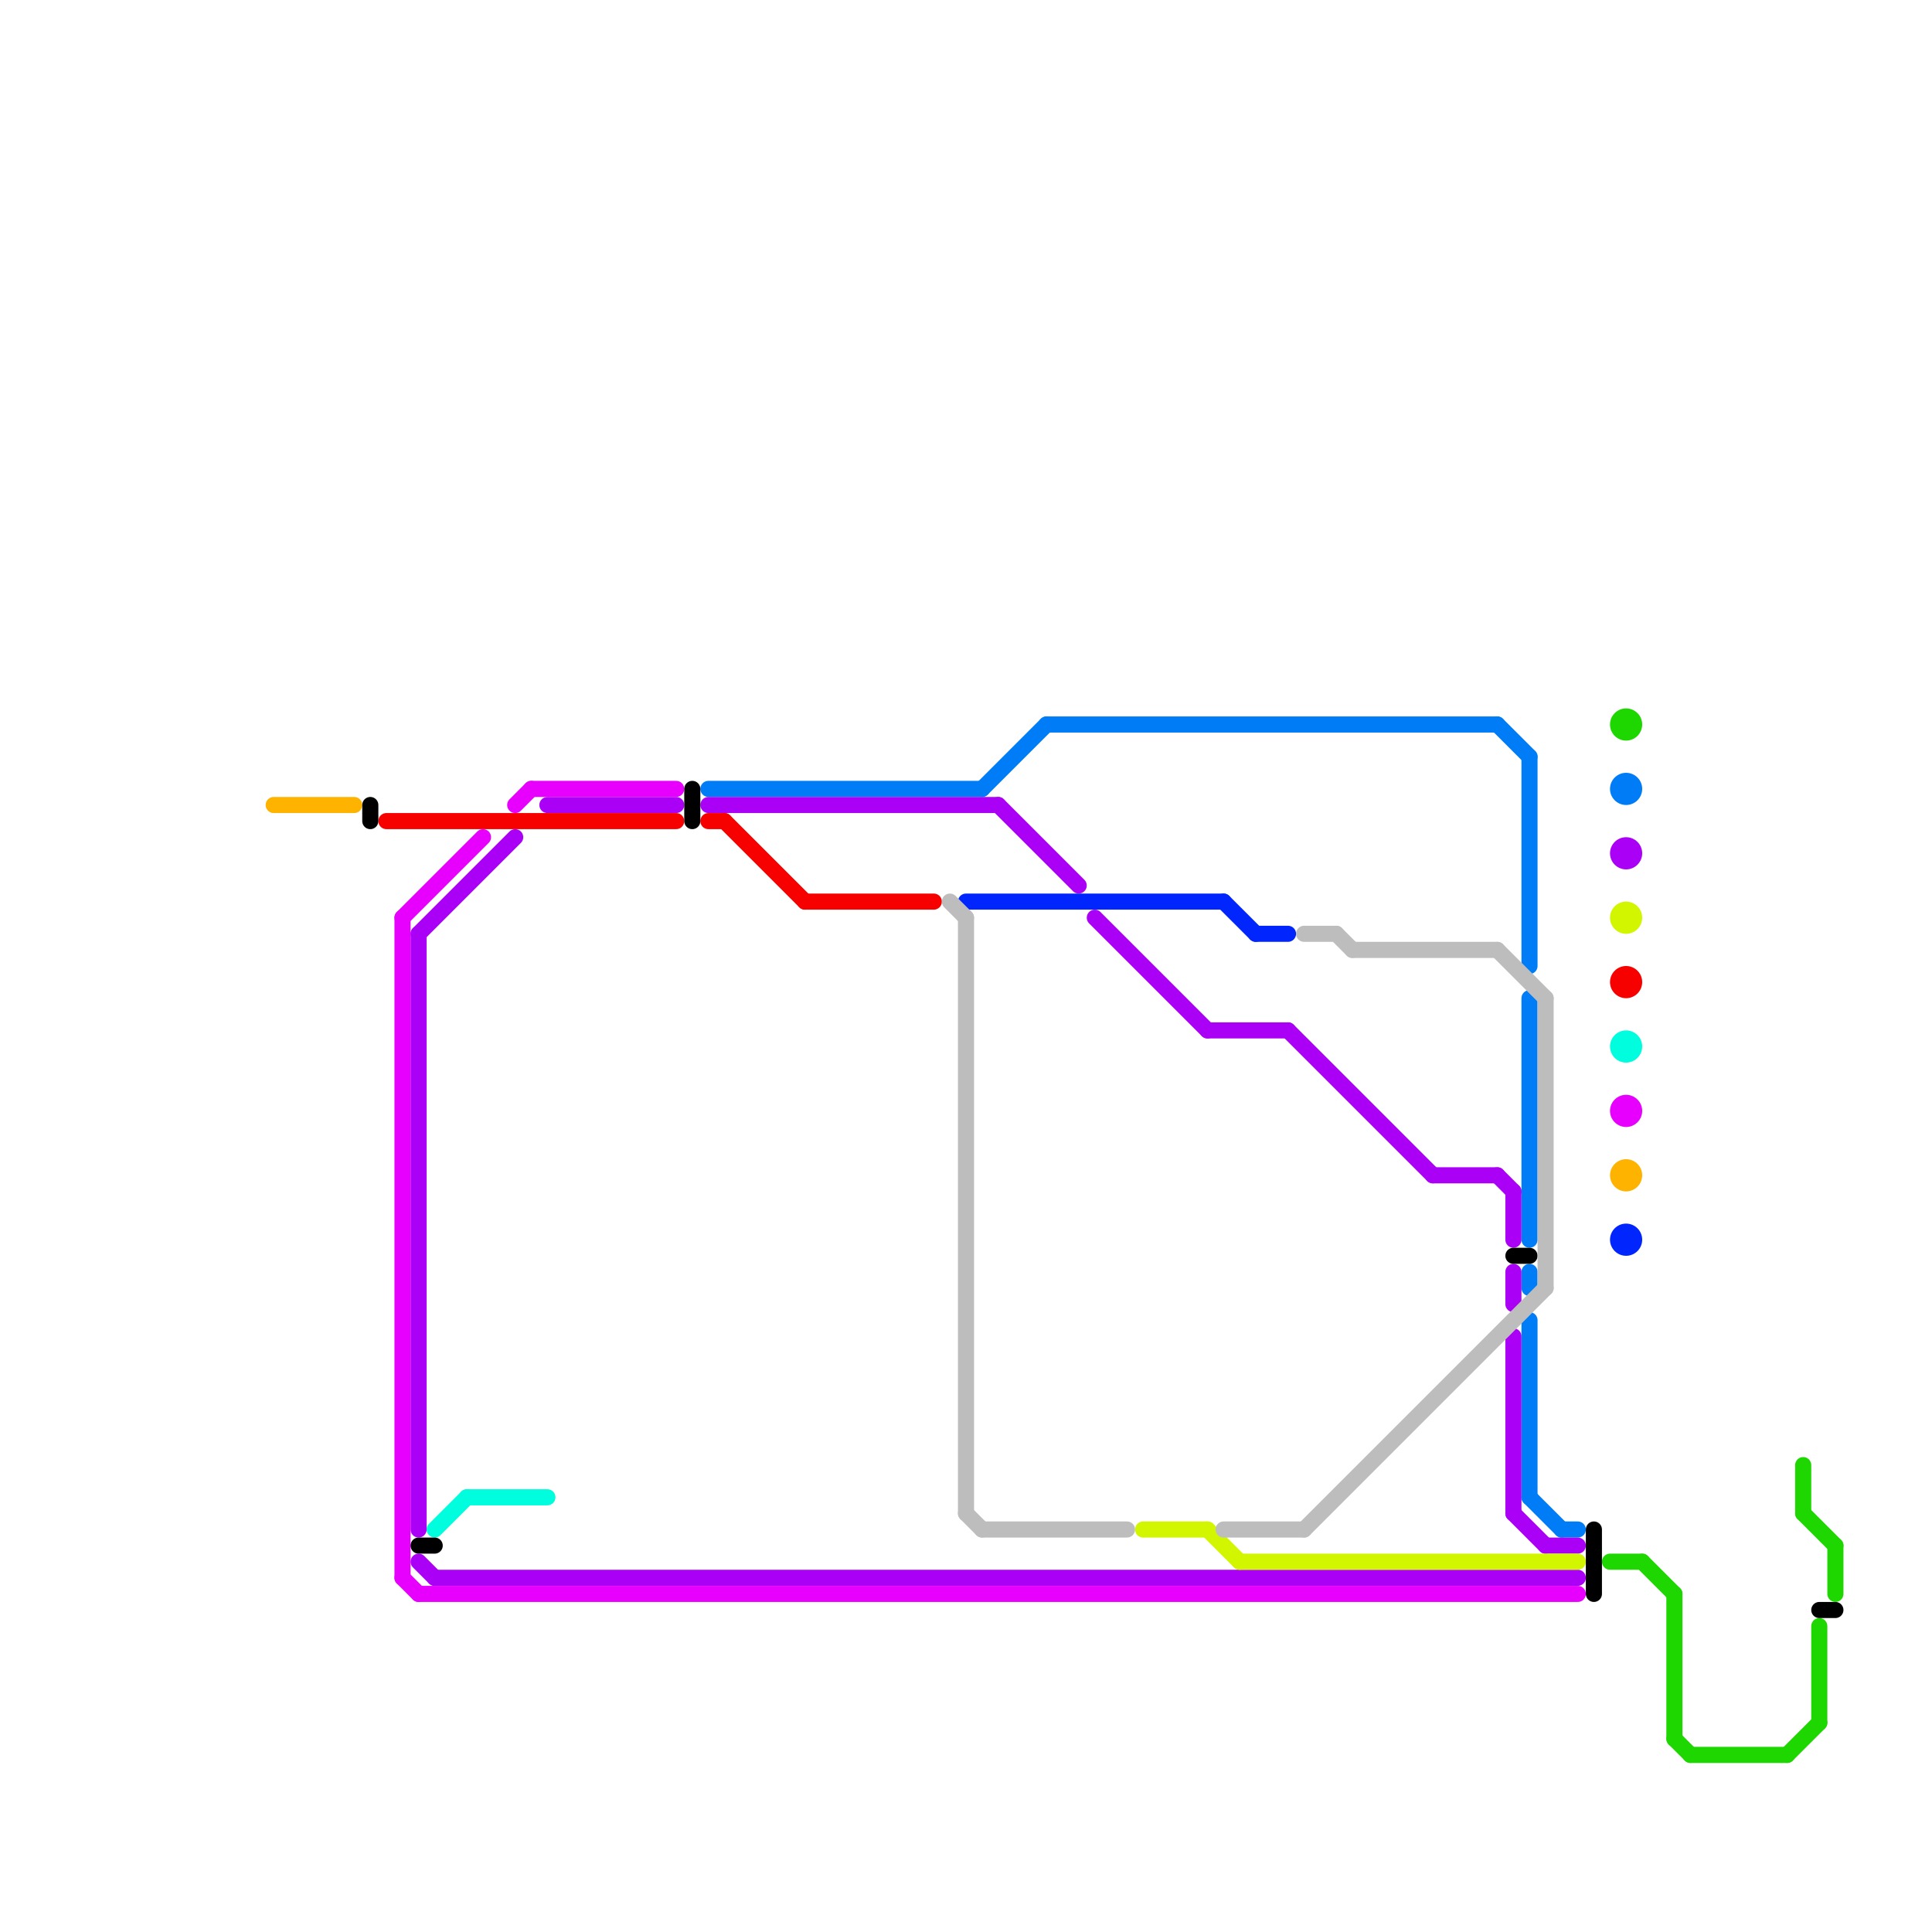 
<svg version="1.1" xmlns="http://www.w3.org/2000/svg" viewBox="0 0 120 120">
<style>text { font: 1px Helvetica; font-weight: 600; white-space: pre; dominant-baseline: central; } line { stroke-width: 1; fill: none; stroke-linecap: round; stroke-linejoin: round; } .c0 { stroke: #1ed600 } .c1 { stroke: #007cf6 } .c2 { stroke: #aa00f6 } .c3 { stroke: #d1f600 } .c4 { stroke: #f60000 } .c5 { stroke: #00fdde } .c6 { stroke: #e700fd } .c7 { stroke: #fdb300 } .c8 { stroke: #0026fd } .c9 { stroke: #000000 } .c10 { stroke: #bdbdbd }</style><defs><g id="wm-xf"><circle r="1.2" fill="#000"/><circle r="0.9" fill="#fff"/><circle r="0.6" fill="#000"/><circle r="0.3" fill="#fff"/></g><g id="wm"><circle r="0.6" fill="#000"/><circle r="0.3" fill="#fff"/></g></defs><line class="c0" x1="113" y1="101" x2="113" y2="107"/><line class="c0" x1="100" y1="97" x2="102" y2="97"/><line class="c0" x1="112" y1="94" x2="114" y2="96"/><line class="c0" x1="102" y1="97" x2="104" y2="99"/><line class="c0" x1="114" y1="96" x2="114" y2="99"/><line class="c0" x1="104" y1="108" x2="105" y2="109"/><line class="c0" x1="112" y1="91" x2="112" y2="94"/><line class="c0" x1="111" y1="109" x2="113" y2="107"/><line class="c0" x1="104" y1="99" x2="104" y2="108"/><line class="c0" x1="105" y1="109" x2="111" y2="109"/><circle cx="101" cy="45" r="1" fill="#1ed600" /><line class="c1" x1="44" y1="49" x2="61" y2="49"/><line class="c1" x1="95" y1="62" x2="95" y2="77"/><line class="c1" x1="95" y1="93" x2="97" y2="95"/><line class="c1" x1="93" y1="45" x2="95" y2="47"/><line class="c1" x1="97" y1="95" x2="98" y2="95"/><line class="c1" x1="95" y1="82" x2="95" y2="93"/><line class="c1" x1="95" y1="47" x2="95" y2="60"/><line class="c1" x1="65" y1="45" x2="93" y2="45"/><line class="c1" x1="95" y1="79" x2="95" y2="80"/><line class="c1" x1="61" y1="49" x2="65" y2="45"/><circle cx="101" cy="49" r="1" fill="#007cf6" /><line class="c2" x1="26" y1="97" x2="27" y2="98"/><line class="c2" x1="89" y1="73" x2="93" y2="73"/><line class="c2" x1="26" y1="58" x2="32" y2="52"/><line class="c2" x1="80" y1="64" x2="89" y2="73"/><line class="c2" x1="75" y1="64" x2="80" y2="64"/><line class="c2" x1="34" y1="50" x2="42" y2="50"/><line class="c2" x1="94" y1="83" x2="94" y2="94"/><line class="c2" x1="44" y1="50" x2="62" y2="50"/><line class="c2" x1="96" y1="96" x2="98" y2="96"/><line class="c2" x1="27" y1="98" x2="98" y2="98"/><line class="c2" x1="94" y1="79" x2="94" y2="81"/><line class="c2" x1="62" y1="50" x2="67" y2="55"/><line class="c2" x1="68" y1="57" x2="75" y2="64"/><line class="c2" x1="94" y1="94" x2="96" y2="96"/><line class="c2" x1="94" y1="74" x2="94" y2="77"/><line class="c2" x1="26" y1="58" x2="26" y2="95"/><line class="c2" x1="93" y1="73" x2="94" y2="74"/><circle cx="101" cy="53" r="1" fill="#aa00f6" /><line class="c3" x1="75" y1="95" x2="77" y2="97"/><line class="c3" x1="77" y1="97" x2="98" y2="97"/><line class="c3" x1="71" y1="95" x2="75" y2="95"/><circle cx="101" cy="57" r="1" fill="#d1f600" /><line class="c4" x1="24" y1="51" x2="42" y2="51"/><line class="c4" x1="50" y1="56" x2="58" y2="56"/><line class="c4" x1="45" y1="51" x2="50" y2="56"/><line class="c4" x1="44" y1="51" x2="45" y2="51"/><circle cx="101" cy="61" r="1" fill="#f60000" /><line class="c5" x1="29" y1="93" x2="34" y2="93"/><line class="c5" x1="27" y1="95" x2="29" y2="93"/><circle cx="101" cy="65" r="1" fill="#00fdde" /><line class="c6" x1="25" y1="57" x2="25" y2="98"/><line class="c6" x1="32" y1="50" x2="33" y2="49"/><line class="c6" x1="26" y1="99" x2="98" y2="99"/><line class="c6" x1="25" y1="57" x2="30" y2="52"/><line class="c6" x1="25" y1="98" x2="26" y2="99"/><line class="c6" x1="33" y1="49" x2="42" y2="49"/><circle cx="101" cy="69" r="1" fill="#e700fd" /><line class="c7" x1="17" y1="50" x2="22" y2="50"/><circle cx="101" cy="73" r="1" fill="#fdb300" /><line class="c8" x1="78" y1="58" x2="80" y2="58"/><line class="c8" x1="76" y1="56" x2="78" y2="58"/><line class="c8" x1="60" y1="56" x2="76" y2="56"/><circle cx="101" cy="77" r="1" fill="#0026fd" /><line class="c9" x1="99" y1="95" x2="99" y2="99"/><line class="c9" x1="43" y1="49" x2="43" y2="51"/><line class="c9" x1="26" y1="96" x2="27" y2="96"/><line class="c9" x1="23" y1="50" x2="23" y2="51"/><line class="c9" x1="113" y1="100" x2="114" y2="100"/><line class="c9" x1="94" y1="78" x2="95" y2="78"/><line class="c10" x1="93" y1="59" x2="96" y2="62"/><line class="c10" x1="60" y1="57" x2="60" y2="94"/><line class="c10" x1="84" y1="59" x2="93" y2="59"/><line class="c10" x1="76" y1="95" x2="81" y2="95"/><line class="c10" x1="83" y1="58" x2="84" y2="59"/><line class="c10" x1="61" y1="95" x2="70" y2="95"/><line class="c10" x1="81" y1="95" x2="96" y2="80"/><line class="c10" x1="60" y1="94" x2="61" y2="95"/><line class="c10" x1="81" y1="58" x2="83" y2="58"/><line class="c10" x1="59" y1="56" x2="60" y2="57"/><line class="c10" x1="96" y1="62" x2="96" y2="80"/>
</svg>
